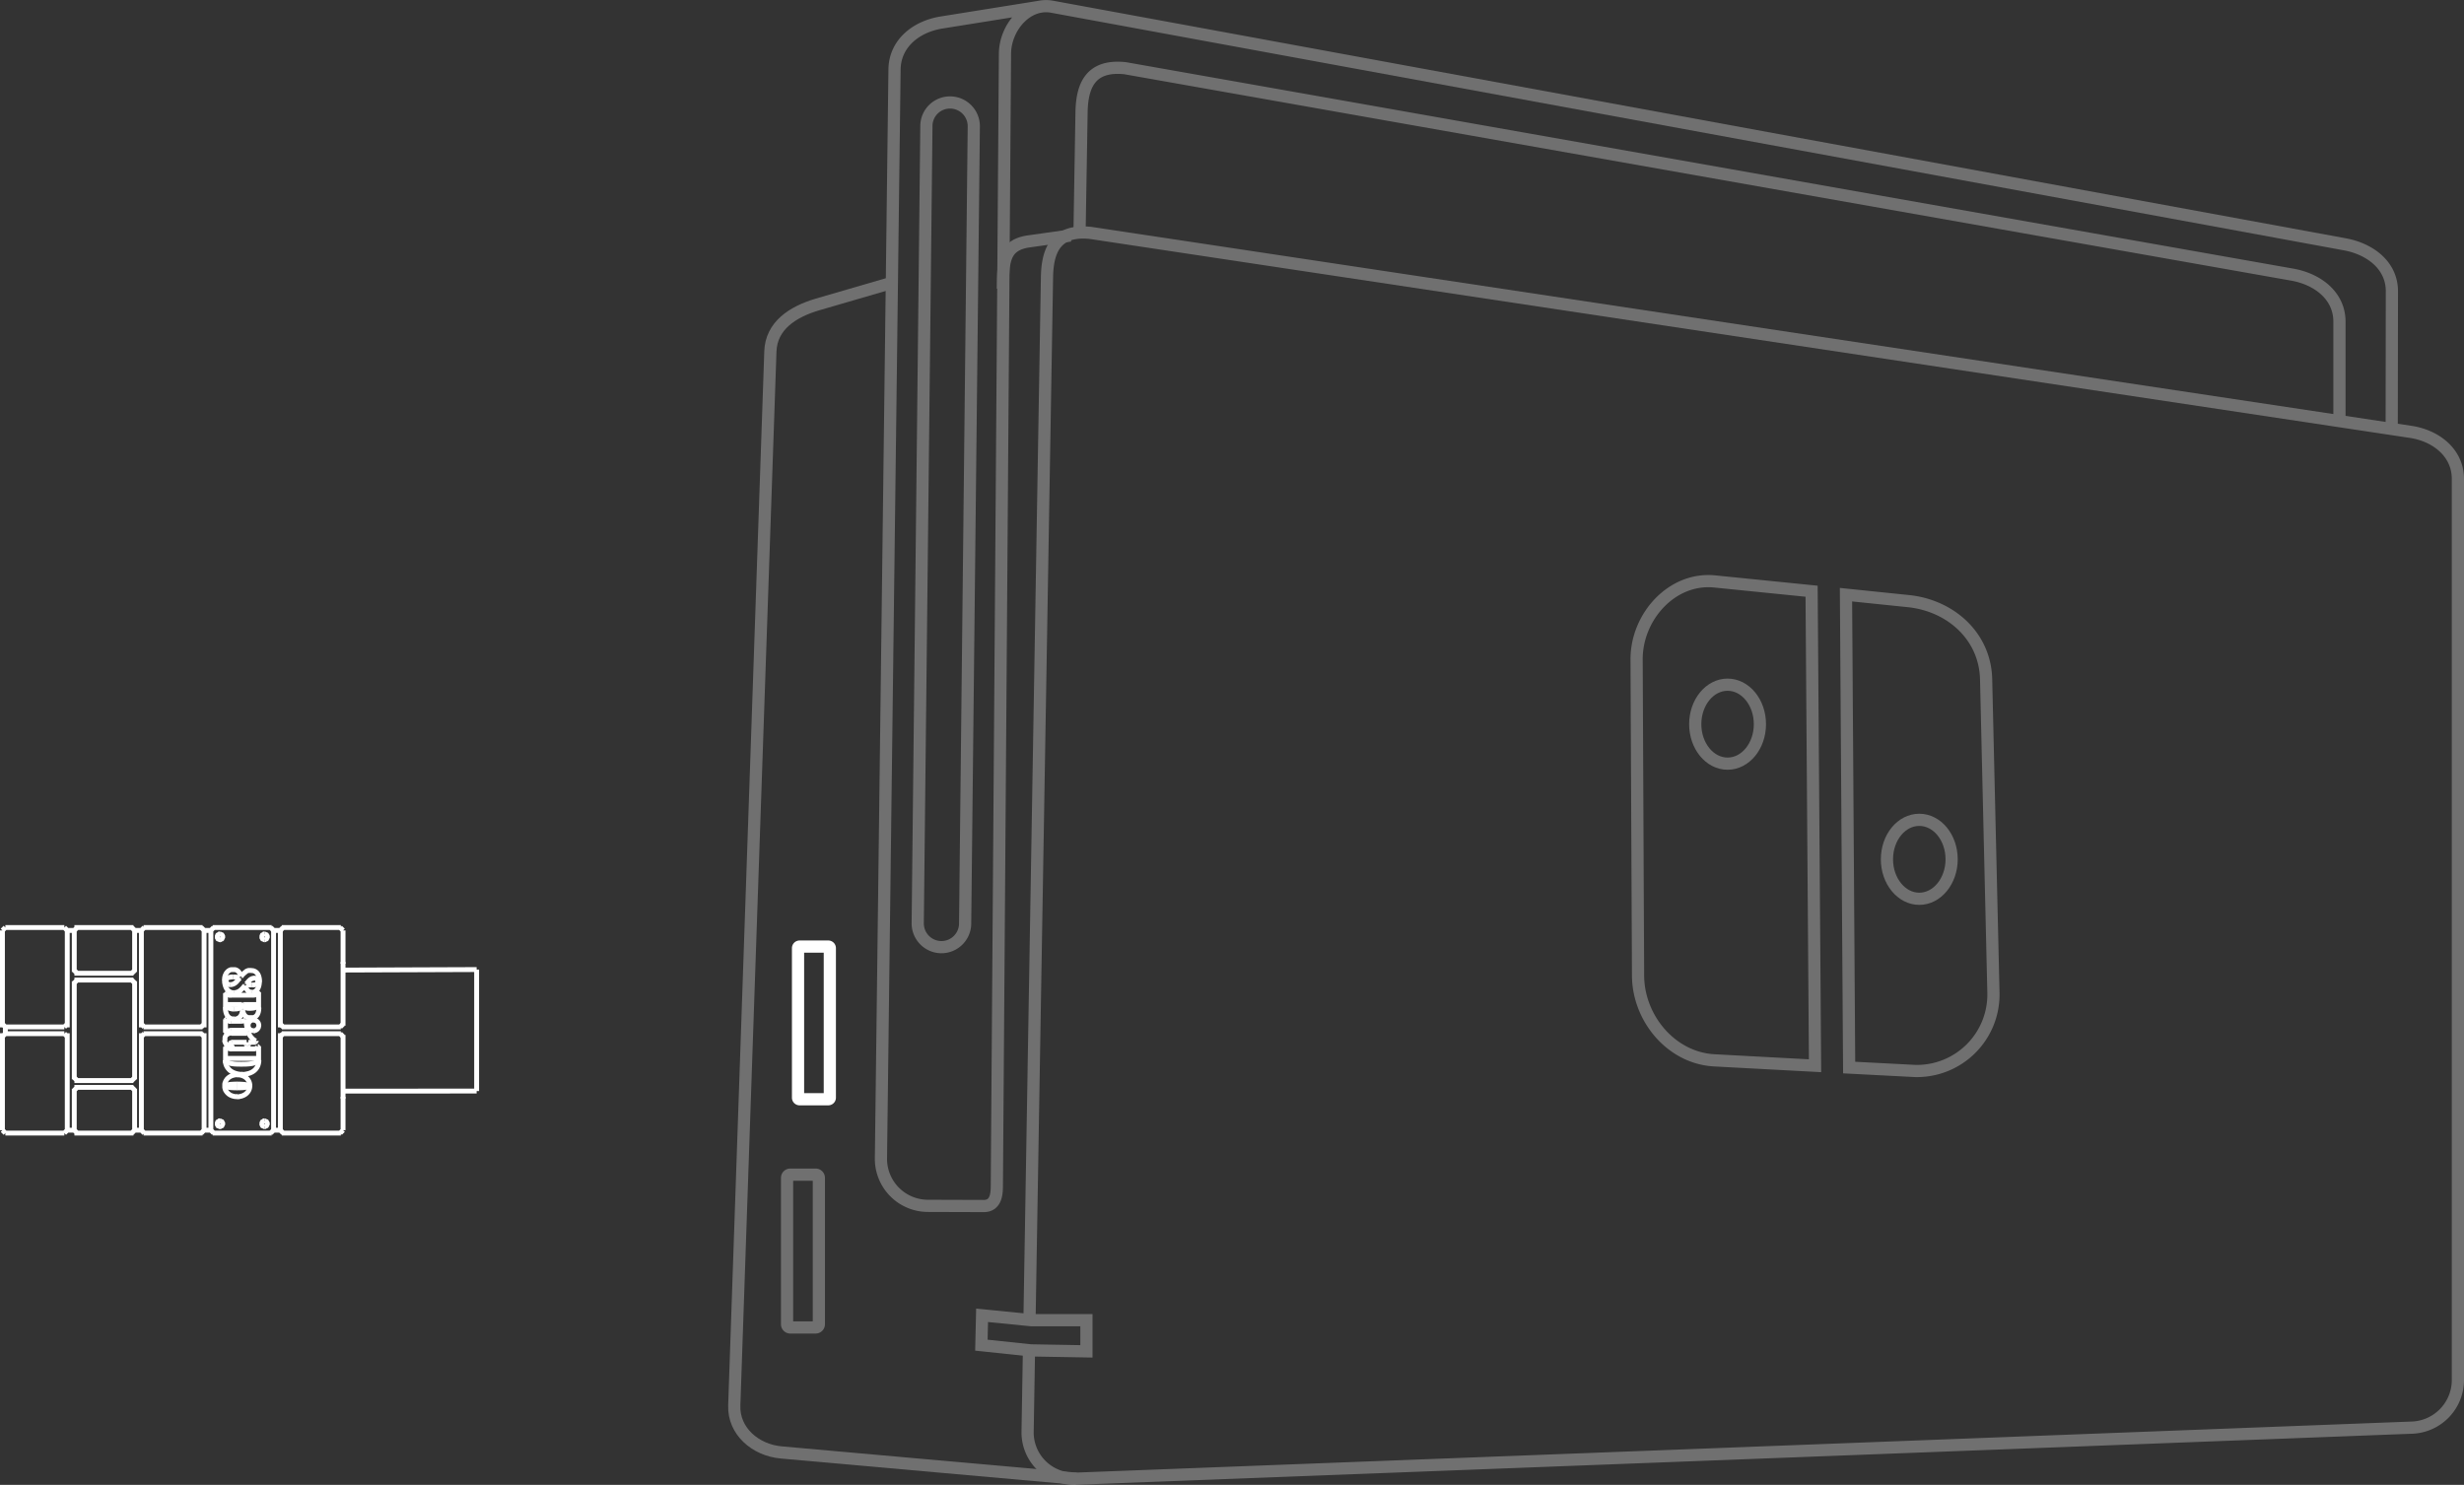 <svg xmlns="http://www.w3.org/2000/svg" width="303.074" height="182.674" viewBox="0 0 303.074 182.674"><rect x="0" y="0" width="303.074" height="182.674" fill="#333333" stroke="none"/><g fill="none" stroke="#fff"><path stroke-miterlimit="22.926" stroke-width="1.5" d="M98.349 116.454h3.53a.19.19 0 0 1 .19.19v18.4a.192.192 0 0 1-.192.192h-3.526a.192.192 0 0 1-.192-.192v-18.4a.19.19 0 0 1 .19-.19z"/><g stroke-miterlimit="22.926" stroke-width="1.5" opacity=".3"><path d="M126.63 162.393l2.151-128.3c.054-3.171 1.011-5.9 5.358-5.44l162.4 24.481c3.146.484 5.785 2.608 5.785 5.779v110.95a5.871 5.871 0 0 1-5.785 5.777l-164.36 6.283a5.7 5.7 0 0 1-5.783-5.8l.167-9.935"/><path d="M132.387 181.92l-36.288-3.233c-3.166-.281-5.893-2.606-5.783-5.779l4.441-129.669c.108-3.168 2.731-4.874 5.783-5.779l9.09-2.647"/><path d="M294.181 52.955l.024-17.115c.006-3.17-2.649-5.2-5.775-5.781L129.388.824c-3.124-.562-5.753 2.608-5.775 5.779l-1 139.361c-.008 1.021-.152 2.386-1.575 2.408l-6.907-.022a5.784 5.784 0 0 1-5.775-5.777l1.671-134.024c.04-3.19 2.639-5.277 5.775-5.779l12.4-1.987M120.711 165.49l.086-3.672 6.044.6h6.79v3.833l-6.857-.12z"/><path d="M123.363 35.52c.024-3.19 0-5.358 3.154-5.819l5.135-.725M97.193 144.512h3.142a.392.392 0 0 1 .385.383v18.018a.4.4 0 0 1-.385.4h-3.14a.4.4 0 0 1-.385-.4v-18.018a.392.392 0 0 1 .383-.383zM132.782 28.717l.249-14.889c.054-3.17 1.011-5.9 5.36-5.438l143.579 25.4c3.132.564 5.785 2.611 5.785 5.781v12.341M116.895 12.607h0a2.922 2.922 0 0 1 2.883 2.928l-1.066 98.1a2.921 2.921 0 0 1-2.946 2.889h0a2.925 2.925 0 0 1-2.884-2.948l1.066-98.1a2.9 2.9 0 0 1 2.947-2.869zM227.447 131.337l8.123.421a9.414 9.414 0 0 0 9.624-9.632l-.9-38.568c-.122-5.278-4.356-9.09-9.622-9.612l-7.613-.785zM223.252 131.113l-12.359-.662c-5.284-.263-9.387-5.137-9.411-10.435l-.179-38.869c-.024-5.277 4.358-10.155 9.624-9.612l11.9 1.2z"/><path d="M212.494 84.234c2.2 0 3.977 2.187 3.977 4.856 0 2.691-1.78 4.858-3.977 4.858s-3.979-2.167-3.979-4.858c0-2.676 1.782-4.856 3.979-4.856zM236.073 100.86c2.2 0 3.979 2.167 3.979 4.858 0 2.669-1.782 4.856-3.979 4.856s-3.977-2.187-3.977-4.856c0-2.698 1.782-4.858 3.977-4.858z"/></g><g stroke-width=".6"><path stroke-linejoin="bevel" d="M42.195 135.154v-7.831M34.483 114.468v11.926M34.483 127.113v11.926M42.195 126.185v-7.831M33.649 139.039v-24.571"/><path d="M42.313 134.236l16.313-.01M42.188 119.343l16.438-.061"/><path stroke-linejoin="bevel" d="M42.195 118.563v-4.095M58.626 134.226v-14.944M.3 127.524l.359-.359M9.496 139.399l-.18-.18M9.316 139.22l-.18-.18M33.654 139.04l-.359.359M42.198 139.04l-.359.359M34.835 139.399l-.359-.359M34.476 114.468l.359-.359M42.195 139.039v-4.095M34.669 126.337h7.256M34.476 125.984l.359.359M33.632 114.468h.862M34.494 139.04h-.862M34.835 127.165l-.359.359M41.925 127.171h-7.256M42.198 127.524l-.359-.359M42.198 125.984l-.359.359M41.839 114.109l.359.359M.659 114.109l-.359.359M34.669 114.109h7.256M17.657 114.109h7.256M9.152 114.109h7.256M.659 114.109h7.256M.3 126.394v-11.926M.3 139.04l.359.359M.3 127.113v11.926M.3 125.984l.359.359M7.915 114.109l.359.359M9.496 114.109l-.359.359M16.207 114.109l.359.359M17.747 114.109l-.359.359M24.751 114.109l.359.359M26.291 114.109l-.359.359M17.743 139.399l-.18-.18M17.569 139.22l-.18-.18M25.106 139.04l-.18.18M24.933 139.219l-.18.18M25.932 139.04l.359.359M33.419 114.109h-7.256M33.295 114.109l.359.359M16.388 139.219l-.18.18M16.382 139.22l.18-.18M9.136 120.719v12.07M9.496 120.567l-.359.359M16.408 120.57H9.152M16.566 120.926l-.359-.359M16.557 132.789v-12.07M16.207 132.94l.359-.359M9.152 132.937h7.256M9.137 132.581l.359.359M16.408 133.771H9.152M16.566 134.121l-.359-.359M16.557 139.04v-5.101M17.411 139.04h-.862M17.391 127.113v11.926M17.747 127.165l-.359.359M24.913 127.171h-7.256M25.11 127.524l-.359-.359M25.103 139.039v-11.926M25.953 139.04h-.862M25.937 114.468v24.571M25.091 114.468h.862M25.103 126.394v-11.926M24.751 126.343l.359-.359M17.657 126.337h7.256M17.388 125.984l.359.359M17.391 114.468v11.926M16.549 114.468h.862M16.557 119.569v-5.101M16.207 119.746l.359-.359M9.152 119.737h7.256M9.137 119.387l.359.359M9.136 114.468v5.101M8.274 114.468h.862M8.274 126.394v-11.926M7.915 126.343l.359-.359M.659 126.337h7.256M.659 127.185v-.862M7.915 127.171H.659M9.136 139.04h-.862M9.136 133.939v5.101M9.496 133.762l-.359.359M7.915 127.165l.359.359M8.274 139.039v-11.926M8.274 139.04l-.359.359M41.925 139.399h-7.256M24.913 139.399h-7.256M16.408 139.399H9.152M7.915 139.399H.659M26.163 139.399h7.256M27.043 138.608h.089l.01-.018h.049l.011-.018h.032l.005-.022.008-.005.008-.006h.007l.007-.011.007-.006.007-.006.007-.006.012-.007v-.006l.008-.007.006-.007.006-.007v-.008l.011-.007v-.008l.01-.007v-.008l.01-.008v-.008l.009-.008v-.016l.011-.008v-.04l.017-.01.002-.009v-.172l-.004-.009v-.048l-.022-.012-.004-.006v-.016l-.014-.008v-.007l-.01-.008v-.008l-.011-.007-.005-.007-.006-.007-.006-.007-.008-.007v-.012h-.012l-.007-.008-.007-.006-.007-.006h-.007l-.007-.011h-.008l-.008-.01h-.031l-.006-.023h-.159"/><path stroke-linejoin="bevel" d="M27.055 137.89h-.089l-.011.014h-.088l-.012.045v.005h-.012l-.007.011h-.007l-.007.011-.007.006-.007.008h-.007l-.006.012-.007.007-.006.007-.006.007-.006.007v.007l-.015.008v.008l-.006.007v.024l-.017.006v.289l-.008.011v.032l.021.008v.008l.01.008v.007l.01.008v.007l.011.008.006.007.006.007.007.007.006.006.007.007.007.006.007.006.007.006.007.006h.007l.012.011v.005h.067l.009.04h.124M32.531 138.608h.09l.009-.018h.049l.011-.018h.032l.005-.022.008-.005.008-.006h.007l.007-.011.007-.006.007-.006.007-.006.012-.007v-.006l.008-.007.006-.007.006-.007v-.008l.011-.007v-.008l.01-.007v-.008l.01-.008v-.008l.009-.008v-.016l.011-.008v-.04l.017-.01.002-.009v-.172l-.004-.009v-.048l-.022-.012-.004-.006v-.016l-.014-.008v-.007l-.01-.008v-.008l-.011-.007-.005-.007-.006-.007-.006-.007-.008-.007v-.012h-.012l-.007-.008-.007-.006-.007-.006h-.007l-.007-.011h-.008l-.008-.01h-.031l-.006-.023h-.159"/><path stroke-linejoin="bevel" d="M32.542 137.89h-.089l-.011.014h-.088l-.012.045v.005h-.012l-.007.011h-.007l-.008.011-.007.006-.006.008h-.007l-.006.012-.007.007-.006.007-.006.007-.006.007v.007l-.015.008v.008l-.006.007v.024l-.017.006v.289l-.008.011v.032l.021.008v.008l.01.008v.007l.01.008v.007l.011.008.006.007.006.007.007.007.006.006.007.007.006.006.007.006.008.006.007.006h.007l.012.011v.005h.067l.009.04h.124M27.043 115.617h.089l.01-.018h.049l.011-.018h.032l.005-.022.008-.005.008-.006h.007l.007-.011.007-.006.007-.006.007-.006.012-.007v-.006l.008-.007.006-.007.006-.007v-.008l.011-.007v-.008l.01-.007v-.008l.01-.008v-.008l.009-.008v-.016l.011-.008v-.04l.017-.01.002-.009v-.172l-.004-.009v-.04l-.018-.01-.004-.01-.004-.006v-.016l-.014-.008v-.007l-.01-.008v-.008l-.011-.007-.005-.007-.006-.007-.006-.007-.008-.007v-.012h-.012l-.007-.008-.007-.006-.007-.006h-.007l-.007-.011h-.008l-.008-.01h-.031l-.006-.023h-.159"/><path stroke-linejoin="bevel" d="M27.055 114.899h-.089l-.011.014h-.088l-.012.045v.005h-.012l-.007.011h-.007l-.007.011-.007.006-.007.008h-.007l-.006.012-.007.007-.006.007-.006.007-.006.007v.007l-.015.008v.008l-.006.007v.024l-.017.006v.289l-.008.011v.032l.021.008v.008l.01.008v.007l.01.008v.007l.011.008.006.007.006.007.007.007.006.006.007.007.007.006.007.006.007.006.007.006h.007l.012.011v.005h.067l.009.04h.124M32.531 115.617h.09l.009-.018h.049l.011-.018h.032l.005-.022.008-.005.008-.006h.007l.007-.011.007-.006.007-.006.007-.006.012-.007v-.006l.008-.007.006-.007.006-.007v-.008l.011-.007v-.008l.01-.007v-.008l.01-.008v-.008l.009-.008v-.016l.011-.008v-.04l.017-.01.002-.009v-.172l-.004-.009v-.04l-.018-.01-.004-.01-.004-.006v-.016l-.014-.008v-.007l-.01-.008v-.008l-.011-.007-.005-.007-.006-.007-.006-.007-.008-.007v-.012h-.012l-.007-.008-.007-.006-.007-.006h-.007l-.007-.011h-.008l-.008-.01h-.031l-.006-.023h-.159"/><path stroke-linejoin="bevel" d="M32.542 114.899h-.089l-.011.014h-.088l-.012.045v.005h-.012l-.007.011h-.007l-.008.011-.007.006-.006.008h-.007l-.006.012-.007.007-.006.007-.006.007-.006.007v.007l-.015.008v.008l-.006.007v.024l-.017.006v.289l-.008.011v.032l.021.008v.008l.01.008v.007l.01.008v.007l.011.008.006.007.006.007.007.007.006.006.007.007.006.006.007.006.008.006.007.006h.007l.012.011v.005h.067l.009.04h.124M29.204 133.83h-.344l-.287-.014-.116-.008-.116-.011-.092-.01-.045-.007-.045-.007-.035-.007-.034-.008-.034-.008-.032-.01h-.1v-.205h.052l.009-.062h.014l.014-.008h.057l.034-.023.03-.006.025-.005.091-.014.091-.011.116-.011.116-.007.287-.015h.344"/><path stroke-linejoin="bevel" d="M29.159 133.373h.342l.289.015.117.007.116.011.091.011.087.014.033.005.03.006.029.007h.057l.014.024h.014l.014.009.009.003h.034v.156h-.023l-.011.076h0-.06l-.034.033-.034.008-.034.008-.038.007-.042.007-.045.007-.091.01-.116.01-.117.009-.289.011h-.344"/><path stroke-linejoin="bevel" d="M29.208 132.227h-.254l-.046.02-.037.007-.039.006-.039.008-.038.008-.039.009-.038.01-.038.011-.038.012-.037.009-.035.016-.035.013-.034.014-.034.015-.034.015-.033.017-.033.017-.032.018-.03.018-.03.018-.027.019-.029.02-.029.021-.028.021-.027.022-.027.023-.025.022-.025.023-.024.024-.023.024-.023.02-.022.025-.018.031-.021.027-.02.027-.019.028-.019.028-.021.034-.017.029-.016.029-.016.03-.014.03-.014.031-.013.031-.01.031-.011.032-.01.032-.016.025-.008.033-.008.033-.007.034-.006.034V133.78l.006.034.007.034.008.033.008.033.009.032.01.032.011.032.007.032.013.031.014.031.014.03.016.03.016.03.027.033.018.029.019.028.019.028.02.027.024.027.021.026.022.026.023.025.023.024.024.024.025.023.025.022.027.023.027.022.028.021.026.025.029.015.026.019.03.019.031.017.032.018.033.017.033.017.034.015.034.015.034.014.035.014.035.012.037.008.038.016.038.011.038.01.038.009.039.008.039.008.039.007.037.006.045.005h.255"/><path stroke-linejoin="bevel" d="M29.155 134.927h.254l.042-.025.041-.006.039-.007.039-.007.038-.008.038-.009.038-.01.038-.011.038-.017.037-.008.034-.012.035-.014.034-.014.031-.015.037-.015.033-.017.03-.017.035-.018.03-.017.035-.019.024-.019.029-.02.029-.021.028-.021.027-.022.027-.023.025-.023.024-.023.024-.023.023-.025.023-.025.022-.025.022-.026.02-.027.02-.027.019-.028.019-.028.018-.028.017-.03.016-.029.015-.03.015-.031.014-.03.012-.032.012-.031.011-.032.011-.032.009-.033.008-.032.008-.033.007-.034.006-.035.005-.034v-.035l.011-.035v-.279l-.016-.034-.006-.039-.007-.03-.008-.033-.008-.037-.009-.028-.011-.032-.011-.032-.012-.031-.012-.031-.014-.031-.015-.031-.015-.029-.016-.03-.017-.025-.018-.033-.019-.028-.019-.028-.02-.027-.02-.026-.022-.026-.022-.026-.023-.025-.023-.024-.024-.024-.024-.023-.025-.023-.027-.023-.027-.022-.028-.021-.029-.021-.029-.02-.024-.019-.035-.018-.03-.018-.035-.018-.03-.017-.033-.017-.037-.015-.031-.015-.034-.014-.035-.013-.034-.016-.037-.009-.038-.012-.038-.011-.038-.01-.038-.009-.038-.008-.039-.008-.039-.007-.041-.006h-.166l-.044-.02h-.086M31.542 130.212h.046v.1"/><path stroke-linejoin="bevel" d="M31.69 130.297v.08l-.01.006v.088l-.033.012v.027l-.019.01-.005.009v.008l-.01.009-.006.008-.006.009-.011.008v.012h-.008l-.006.011-.009.009-.009.009-.009.009-.009.009-.01.008-.01.008-.01.008-.01.008-.01.008-.01.007-.011.006-.011.007-.011.007-.011.006-.012.006-.011.006-.023.011-.024.01-.024.01-.025.01-.027.009-.022.008-.05.01-.07.019-.069.022-.069.015-.07.012-.086.014-.087.011-.177.018-.211.015-.211.009-.5.007-.488-.008-.2-.009-.2-.015-.076-.01-.08-.009-.08-.011-.079-.013-.062-.012-.031-.007-.031-.007-.03-.008-.031-.009-.03-.01-.03-.014h-.021l-.021-.008-.021-.012-.021-.01-.021-.01-.025-.01-.02-.011-.01-.006-.01-.006-.01-.006-.009-.006-.009-.007v-.008h-.009l-.013-.007-.01-.012-.008-.007-.008-.008-.008-.008-.006-.008-.008-.008-.007-.008-.007-.008-.007-.009-.007-.009-.005-.008-.005-.008-.005-.008-.005-.009v-.275"/><path stroke-linejoin="bevel" d="M27.902 130.298v-.073h.1M27.878 128.796h0-.1v.043M27.702 130.438v.205l.006.041.021.04.008.041.009.04.01.04.011.04.012.04.01.038.014.039.015.036.011.04.022.04.018.038.02.038.02.038.02.038.023.037.025.031.025.04.027.035.026.034.027.033.028.033.029.032.03.031.03.03.03.032.04.035.041.034.041.031.043.031.044.03.045.029.046.027.047.026.047.025.048.024.049.023.05.022.05.02.051.019.052.018.051.017.055.016.05.015.05.014.056.012.054.012.054.01.053.01.054.008.054.007.054.006.054.006h.267"/><path stroke-linejoin="bevel" d="M29.756 132.177h.2l.1-.008.1-.012.054-.013.051-.008.05-.012.05-.01.05-.011.05-.012.05-.013.049-.009.049-.015.048-.016.049-.014.048-.02.047-.019.046-.02.046-.021.047-.02.043-.025.044-.024.043-.026.043-.025.041-.029.041-.03.045-.03.033-.031.033-.029.034-.03.03-.03.03-.031.03-.032.029-.028.028-.039.027-.034.026-.035.025-.036.024-.037.023-.037.022-.038.02-.038.02-.039.019-.04.018-.043.017-.043.012-.041.019-.047.013-.045.012-.045.011-.046.01-.046.008-.046.007-.046.006-.047.005-.046.009-.047v-.139M31.81 128.858v-.1h-.1 0M31.692 128.792l-.008.014-.009.015-.009.014-.01.014-.01.014-.01.013-.011.016-.012.009-.012.012-.009.006v.006l-.009.006h-.007l-.006.01-.007.006h-.055l-.016.045h-.007l-.012.009h-.071l-.01.028h-.052l-.028.013h-.209M28.512 129.051h-.179l-.036-.018h-.072l-.013-.019h-.017l-.022-.011h-.017l-.017-.011-.016-.007-.017-.006-.016-.007-.017-.008-.016-.008-.015-.008-.016-.009-.014-.009-.016-.01-.014-.01-.015-.011-.014-.007-.008-.01-.007-.006-.007-.006-.006-.007-.007-.006-.006-.007-.007-.007-.006-.007-.006-.007-.006-.007-.006-.007v-.008l-.011-.007-.005-.008M28.501 127.099h-.258l-.022.03-.02.005-.022.006-.021.006-.019.006-.018.006-.02.007-.017.007-.018.008-.017.008-.018.011-.017.006-.013.01-.017.01-.017.01-.02.01-.016.011-.015.012-.015.012-.016.013-.014.013-.014.013-.014.014-.013.015-.013.015-.016.015-.009.015-.011.016-.011.016-.011.017-.01.017-.01.017-.009.017-.008.018-.009.018-.012.017v.021l-.011.021-.007.02-.006.022-.006.021v.329l-.028.019V128.17l.035.029.006.02.007.016.01.02v.019l.013.018.008.018.009.018.01.018.01.017.01.017.01.019.011.015.011.017.008.016.017.016.012.015.013.015.014.015.014.014.014.015.016.014.015.013.015.013.016.013.017.009.017.015.02.011.014.011.018.01.018.01.018.01.017.01.015.009.022.014h.019l.022.011.021.008.022.008.022.007.022.006.023.006.027.006H28.501"/><path stroke-linejoin="bevel" d="M28.485 128.757h.063v-.122h-.049M28.504 128.618h-.093l-.007-.026h0-.015v-.174M28.289 128.423v-.05l.01-.006h.012l.078-.102h.1l.013-.042h.087M30.306 128.586v.046h.1M30.486 128.686h.047v-.1M31.431 128.228h.057v-.086M31.517 128.117v-.072M31.475 128.063l-.031-.014-.031-.014-.03-.016-.03-.016-.029-.017-.029-.015-.028-.022-.029-.019-.027-.02-.028-.021-.026-.018-.027-.025-.026-.023-.029-.023-.022-.024-.024-.024-.025-.025-.029-.025-.041-.052-.045-.053-.044-.055-.041-.056-.04-.057-.039-.058-.036-.058-.049-.084-.024-.042-.022-.042-.019-.043-.023-.043-.021-.044-.019-.044M30.53 126.991v-.057M30.433 126.933h-.057v.086M30.435 126.65l-.03-.107-.027-.119-.024-.114-.019-.114-.02-.115-.015-.116-.013-.116-.01-.116-.009-.145-.005-.145M30.266 125.463v-.086M30.183 125.377v.057M30.12 125.431v.091l-.067.009h-.025l-.008.026h0-.057l-.013.044h-.018l-.012.011h-.047l-.007.019h-.206M28.427 125.647h-.287l-.013-.038h-.033l-.01-.021h-.011l-.01-.006h-.031l-.005-.022h-.015l-.009-.015-.007-.005-.007-.006h-.007l-.007-.011-.006-.005-.007-.006-.006-.006-.007-.006-.006-.012h-.006l-.01-.007v-.007l-.008-.007v-.006l-.011-.007v-.028l-.024-.008v-.023l-.017-.007"/><path stroke-linejoin="bevel" d="M27.876 125.393v-.018h-.01v-.025M27.807 125.349h0-.02v.07M27.735 126.919v.065h.074M27.818 127.018h.04l.032-.043h0"/><path stroke-linejoin="bevel" d="M27.881 126.98v-.014l.012-.006.003-.01h0v-.012l.018-.008v-.006l.013-.006v-.006h.007l.006-.011h0l.011-.011h.005l.006-.01h.006l.006-.01h.006l.012-.014.012-.006.013-.012.01-.008.017-.007.013-.007.011-.006H28.111l.016-.022h.162l.019-.038h.119M30.338 126.756h.056v-.129M31.178 125.482h-.194l-.017.034h-.016l-.015.011-.016.006-.015.006-.016.007-.012.007-.014.007-.014.008-.014.008-.014.006-.013.011-.013.009-.013.009-.013.01-.012.01-.012.01-.012.011-.012.011-.011.011-.011.008-.01.015-.012.012-.01.012-.01.013-.01.013-.009.013-.009.013-.009.009-.008.018-.008.014-.008.014-.007.014-.008.014-.006.015-.007.011-.006.019-.006.016v.047l-.019.018v.083l-.017.017v.266l.031.019.005.015.006.017.006.015.007.015.006.014.008.014.007.015.008.01.008.018.008.013.009.014.009.013.009.013.01.013.01.016.01.012.012.009.01.011.011.012.011.011.012.011.012.01.012.01.012.014.013.01h.013l.013.01.013.013.014.008.014.009.014.007.014.008.012.007.016.006.015.007.016.006.015.009h.238"/><path stroke-linejoin="bevel" d="M31.167 126.817h.207l.014-.035.016-.009.015-.006.011-.007.018-.006.015-.007.014-.008.014-.007.014-.008.014-.009.011-.008.016-.009.013-.01.013-.006.013-.013.012-.011.012-.01.012-.011.009-.011.014-.012.011-.011.011-.012.011-.009.01-.016.01-.013.009-.013.01-.013.014-.014v-.013l.011-.018.008-.01.008-.014.007-.015.007-.014.006-.015.006-.015.006-.017.006-.015.005-.015v-.064l.02-.018v-.034l.01-.017v-.171l-.01-.019-.004-.017v-.016l-.007-.014v-.016l-.009-.018-.005-.016-.006-.015-.006-.016-.006-.019-.006-.011-.007-.015-.007-.014-.008-.014-.008-.014-.011-.014v-.018l-.014-.009-.01-.014-.009-.013-.01-.012-.01-.013-.011-.012-.011-.012-.011-.015-.014-.008-.009-.011-.012-.011-.012-.011-.012-.01-.013-.01-.013-.01-.013-.009-.016-.009-.011-.011-.014-.006-.014-.008-.014-.008-.014-.007-.015-.007-.018-.007-.011-.006-.015-.006-.016-.006H31.241l-.016-.039h-.069M29.753 123.649v.192l-.055.008v.053l-.045.005v.005h-.015l-.011.01-.011.01-.011.017-.012.011-.012.009-.012.008-.016.008-.009.008-.013.008-.013.007-.018.009-.017.008-.018.009-.018.007-.018.008-.019.006-.018.006-.019.006-.02.006h-.017l-.038.01-.038.013-.038.008-.052.008-.052.007-.052.006h-.256"/><path stroke-linejoin="bevel" d="M28.836 124.137h-.273l-.046-.02-.045-.006-.036-.007-.04-.007-.037-.009-.038-.011-.037-.009-.018-.006-.018-.006-.019-.007-.018-.007-.018-.007-.018-.008-.014-.006-.014-.007-.011-.007-.017-.007-.013-.008-.014-.008-.013-.007-.013-.01-.012-.009-.018-.009v-.005H28.023h0l-.011-.02v-.006h-.006l-.01-.011-.005-.006-.006-.005v-.006l-.009-.006-.005-.007h0v-.016l-.015-.006v-.012l-.011-.006v-.006l-.009-.006v-.039l-.017-.009h0v-.1"/><path stroke-linejoin="bevel" d="M27.916 123.684v-.078h.1M29.666 123.585h.046v.072M30.794 124.052h-.292l-.045-.018-.048-.007h-.035l-.036-.011-.035-.007-.035-.009-.035-.009h-.017l-.022-.01-.013-.006-.017-.006-.017-.005-.017-.008-.012-.006-.012-.005-.012-.006-.012-.006-.012-.006-.011-.007-.012-.007-.011-.007-.01-.007h-.025 0l-.037-.058v-.035l-.04-.036-.002-.006h0v-.015l-.008-.006v-.079"/><path stroke-linejoin="bevel" d="M29.916 123.671v-.07h.072M31.529 123.584h.068v.1M31.641 123.678v.09l-.025.01v.039h-.027v.007l-.011.011-.006.007-.006.007-.006.006-.006.007-.006.006-.007.01h-.006l-.007.008-.007.006h-.007l-.007.01H31.5l-.01.007-.01.006-.009.011h-.01l-.01.011h-.05l-.023.03-.021.011h-.022l-.026.01-.027.007-.027.007-.027.006-.054.011-.055.009-.044.006h-.088l-.046.012h-.177M28.413 122.438h-.289l-.011-.036h-.024l-.012-.014-.011-.006-.012-.005-.011-.006-.011-.007h-.01l-.009-.013h0-.018l-.009-.02-.006-.005-.006-.006h-.006l-.005-.011-.006-.005v-.006l-.016-.012-.011-.012-.01-.013-.007-.01-.011-.016-.01-.014-.008-.014-.008-.014-.008-.014-.008-.014-.007-.014"/><path stroke-linejoin="bevel" d="M27.864 122.155h0-.01v.043M27.718 123.885v.246l.007.082.014.082.006.041.006.041.007.041.008.04.009.04.01.04.008.031.009.031.009.031.01.031.018.031.007.031.012.03.013.031.013.028.014.029.015.028.015.028.017.028.017.027.018.026.019.026.018.023.022.021.015.021.019.021.02.02.021.019.025.019.019.018.022.018.023.016.023.016.024.015.025.015.024.014.025.013.026.011.014.007.015.006.029.011.031.011.03.009.03.009.029.007.031.007.03.006h.25"/><path stroke-linejoin="bevel" d="M28.804 125.374h.112l.028-.007h.08l.032-.018.027-.006.027-.007.027-.008.027-.008.027-.01.026-.01.026-.011.023-.011.022-.011.022-.012.022-.013.022-.013.021-.015.02-.014.021-.015.019-.018.02-.014.019-.017.018-.018.018-.017.014-.019.02-.015.016-.023.018-.022.017-.024.016-.023.013-.024.018-.025.014-.025.014-.025.013-.026.012-.027.012-.026.01-.03.007-.024.014-.028.009-.028.008-.028.008-.028.008-.029.007-.028.006-.029.006-.029.01-.058.008-.059.007-.058.009-.058v-.116M29.805 124.184h0M29.839 124.174l.006.058.008.058.009.057.011.057.006.028.01.026.008.03.008.028.008.028.009.028.01.028.007.027.009.023.009.023.01.022.01.022.014.021.011.02.012.021.012.021.013.023.013.02.014.015.014.02.015.019.015.019.016.018.013.024.016.016.016.016.017.015.017.015.018.014.016.014.022.01.019.013.02.012.02.012.02.011.021.011.021.01.021.01.022.009.02.012.023.008.024.008.024.007.023.006.024.006H31.139l.027-.007.025-.007.025-.008.023-.013h.025l.025-.015.022-.01.022-.011.021-.011.022-.013.021-.012.02-.014.022-.014.018-.015.019-.015.018-.016.019-.017.017-.017.017-.02.016-.016.016-.019.016-.019.016-.022.015-.024.013-.021.017-.024.013-.023.013-.024.012-.025.012-.025.011-.025.01-.025.012-.026.008-.026.008-.026.009-.03.007-.023.008-.027.008-.033.008-.034.006-.034.007-.035.005-.034.005-.034.008-.069.006-.069.007-.069v-.139M31.81 122.198v-.082h-.1v.039M31.691 122.151l-.007.014-.007.014-.008.014-.008.013-.008.014-.009.013-.009.018-.009.008-.01.013-.01.012-.015.012v.006l-.006.005-.006.006h0l-.011.011-.006.005H31.544l-.006.022h-.02l-.011.017-.016.006-.006.006h-.012l-.011.011h-.06l-.011.023h-.246M29.493 120.325l-.359.408M29.154 120.72l-.023.025-.023.025-.023.024-.024.026-.025.021-.025.023-.026.022-.031.022-.023.02-.027.02-.028.019-.029.019-.029.017-.029.017-.035.015-.011.007-.015.008-.024.01-.024.01-.026.009-.024.008-.025.008-.025.007-.026.007-.026.011H28.477l-.023.008h-.133"/><path stroke-linejoin="bevel" d="M28.343 121.136h-.184l-.016-.027h-.039l-.011-.019h-.012l-.012-.011-.012-.006-.014-.006-.01-.007-.012-.006-.011-.008-.011-.01h-.011l-.01-.013-.011-.008-.01-.009-.014-.009v-.009l-.013-.009-.009-.009-.008-.01-.008-.009-.007-.015-.008-.006-.007-.01-.007-.011-.006-.01-.007-.011-.006-.011v-.012l-.014-.011v-.047l-.02-.012v-.048l-.016-.011v-.1"/><path stroke-linejoin="bevel" d="M27.792 120.652v-.078l.011-.006v-.018l.007-.008v-.042l.02-.008h0v-.033h.017v-.011l.014-.006v-.017l.022-.005v-.01l.011-.006h0l.01-.012h.006l.01-.012.012-.009.011-.009.012-.008.012-.008.016-.008.008-.008.013-.007.012-.007.013-.006.017-.009.017-.009.02-.006.014-.007.017-.006.017-.006.018-.006.017-.006.017-.005h.018l.036-.014.036-.007.036-.007.047-.008.046-.006.047-.005h.047l.046-.011h.141"/><path stroke-linejoin="bevel" d="M28.654 120.195h.325l.081.015.081.008.081.011.08.013.043.008.043.009.043.011.042.011M29.458 120.278v.052M31.262 120.341h.169l.015.021h.115l.006.048.009.006h.009l.009.011.009.007.008.007.009.006.007.006.007.007.012.006v.007l.009.007.007.008.006.007.006.008.006.007v.008l.011.008v.009l.01.006v.23l.045.014v.048l-.014.008v.095l-.043.005h0v.04l-.043.016-.012.009-.01.009-.01.009-.01.009-.011.008-.011.008-.011.007-.012.008-.013.007-.01.006-.014.008-.015.008-.015.007-.015.007-.016.006-.015.006-.016.006h-.016l-.015.01-.016.006-.037.007-.028.007-.033.007-.039.007h-.3"/><path stroke-linejoin="bevel" d="M30.971 121.169h-.264l-.066-.007h-.07l-.061-.012-.066-.009-.037-.006-.036-.007-.039-.007-.036-.009M30.307 121.114v-.061M30.289 121.048l.216-.245M30.488 120.817l.09-.104.05-.05.024-.025.026-.024.025-.024.026-.023.026-.023.023-.021.032-.021.014-.009.014-.01.015-.01.014-.009.011-.009.019-.011.022-.009.023-.011.022-.011.023-.01.023-.009.024-.008.024-.008.02-.007.028-.006h.048l.024-.014.026-.007h.074M30.943 122.09h.179l.025-.024.025-.006.025-.007.024-.008.025-.006.024-.012.023-.011.024-.01.022-.012.023-.013.022-.013.022-.014.021-.015.02-.015.021-.015.019-.017.019-.017.019-.018.019-.018.017-.018.018-.019.017-.02.016-.02.016-.023.015-.018.017-.024.016-.025.015-.025.015-.025.014-.026.014-.026.013-.031.012-.022.012-.027.011-.027.01-.024.014-.032.006-.028.009-.028.016-.056.009-.034.008-.034.008-.035.007-.034.006-.035.006-.034.009-.07.007-.07.009-.07v-.14"/><path stroke-linejoin="bevel" d="M31.926 120.79v-.158l-.009-.078-.007-.077v-.039l-.011-.038-.006-.039-.007-.038-.008-.033-.008-.043-.009-.038-.011-.038-.008-.029-.009-.029-.007-.029-.013-.029-.011-.029-.012-.028-.012-.029-.013-.027-.013-.028-.015-.024-.011-.029-.019-.026-.017-.026-.017-.025-.018-.025-.019-.024-.017-.02-.018-.025-.018-.015-.019-.019-.019-.019-.019-.018-.022-.017-.021-.012-.022-.021-.022-.015-.022-.015-.023-.014-.023-.014-.023-.012-.022-.009-.027-.014-.025-.011-.025-.01-.023-.009-.03-.009-.026-.007-.026-.007-.027-.006-.027-.006H30.974l-.03-.021h-.388l-.021.006-.021.006-.021.007-.02.007-.02.007-.02.008-.02.008-.02.008-.02.009-.038.018-.038.02-.037.021-.034.05-.036.023-.035.024-.034.025-.033.026-.033.026-.029.037-.032.028-.031.028-.037.029-.06.06-.058.061-.113.125M29.739 120.044l-.086.098M29.655 120.141v-.029M29.618 120.13l-.011-.05-.013-.05-.015-.049-.016-.05-.008-.024-.01-.024-.009-.022-.01-.026-.008-.023-.014-.024-.011-.027-.012-.019-.011-.019-.01-.018-.012-.019-.011-.018-.012-.018-.007-.018-.018-.018-.013-.017-.013-.017-.014-.019-.014-.014-.015-.016-.013-.015-.017-.015-.015-.015-.017-.015-.015-.01-.015-.015-.021-.012-.011-.012-.016-.011-.016-.011-.017-.011-.017-.01-.017-.01-.017-.008-.018-.01-.018-.009-.018-.008-.018-.007-.017-.008-.02-.006-.019-.007-.019-.006h-.019l-.023-.01h-.445l-.029.006-.026-.003-.027.007-.027.008-.026.009-.026.01-.026.01-.025.011-.021.013-.022.012-.024.013-.024.014-.023.015-.029.015-.022.016-.019.015-.022.017-.021.018-.016.021-.02.019-.02.02-.019.02-.018.021-.023.021-.017.021-.018.022-.018.025-.017.025-.016.026-.014.024-.015.026-.014.027-.014.027-.013.027-.012.028-.012.028-.02.037-.011.028-.01.029-.01.029-.009.029-.01.034-.009.034-.008.034-.008.035-.007.035-.006.035-.006.035v.07l-.006.033-.006.071v.142"/><path stroke-linejoin="bevel" d="M27.62 120.584v.236l.008.08.021.084.006.04.007.04.008.039.009.039.009.042.01.039.015.031.012.038.008.037.013.037.014.038.015.036.016.036.022.035.013.036.018.037.02.034.021.03.022.036.022.028.024.031.025.03.02.022.015.022.026.021.021.021.022.025.023.02.023.014.024.019.024.017.024.017.025.013.026.019.026.015.026.014.027.013.027.013.027.012.029.014.028.01h.026l.028.014.028.007.029.007.029.006h.232"/><path stroke-linejoin="bevel" d="M28.772 122.129h.169l.024-.017h.021l.04-.012.039-.01.044-.012.041-.012.041-.014.04-.013.04-.02.039-.018.038-.019.038-.021.037-.022.019-.012.023-.012.035-.026.037-.028.036-.028.036-.03.035-.03.034-.034.034-.029.065-.071.064-.062.124-.138M29.942 121.451l.187-.21M30.125 121.243v.009M30.183 121.243l.008.042.009.041.01.042.012.042.012.041.013.041.015.041.011.02v.02l.014.019.009.02.009.019.01.02.01.018.01.019.011.018.011.019.016.018.008.017.013.017.013.017.014.016.014.016.014.017.015.015.009.012.017.012.013.012.014.011.014.011.014.011.014.011.014.005.016.015.015.009.016.009.015.009.016.008.016.009.016.007.016.008.017.007.017.006.016.006.017.007h.085l.022.024h.1M31.157 129.047h-2.701M31.808 130.485v-1.667M27.736 128.803v1.696M30.46 126.935h-.029M31.516 128.144v-.029M30.555 128.227h.891M30.571 128.594v-.374M30.403 128.685h.086M30.307 128.22v.374M28.554 128.227h1.782M30.38 127.129h-1.925M30.349 127.016v.115M28.384 126.754h1.983M27.736 125.41v1.537M27.82 125.351h-.014M29.689 125.642h-1.293M30.196 125.378h-.014M31.808 124.014v-1.839M27.736 122.176v1.767M31.201 122.432h-2.845M27.939 130.214h3.664M27.986 123.586h1.71M29.96 123.586h1.595"/></g></g></svg>
